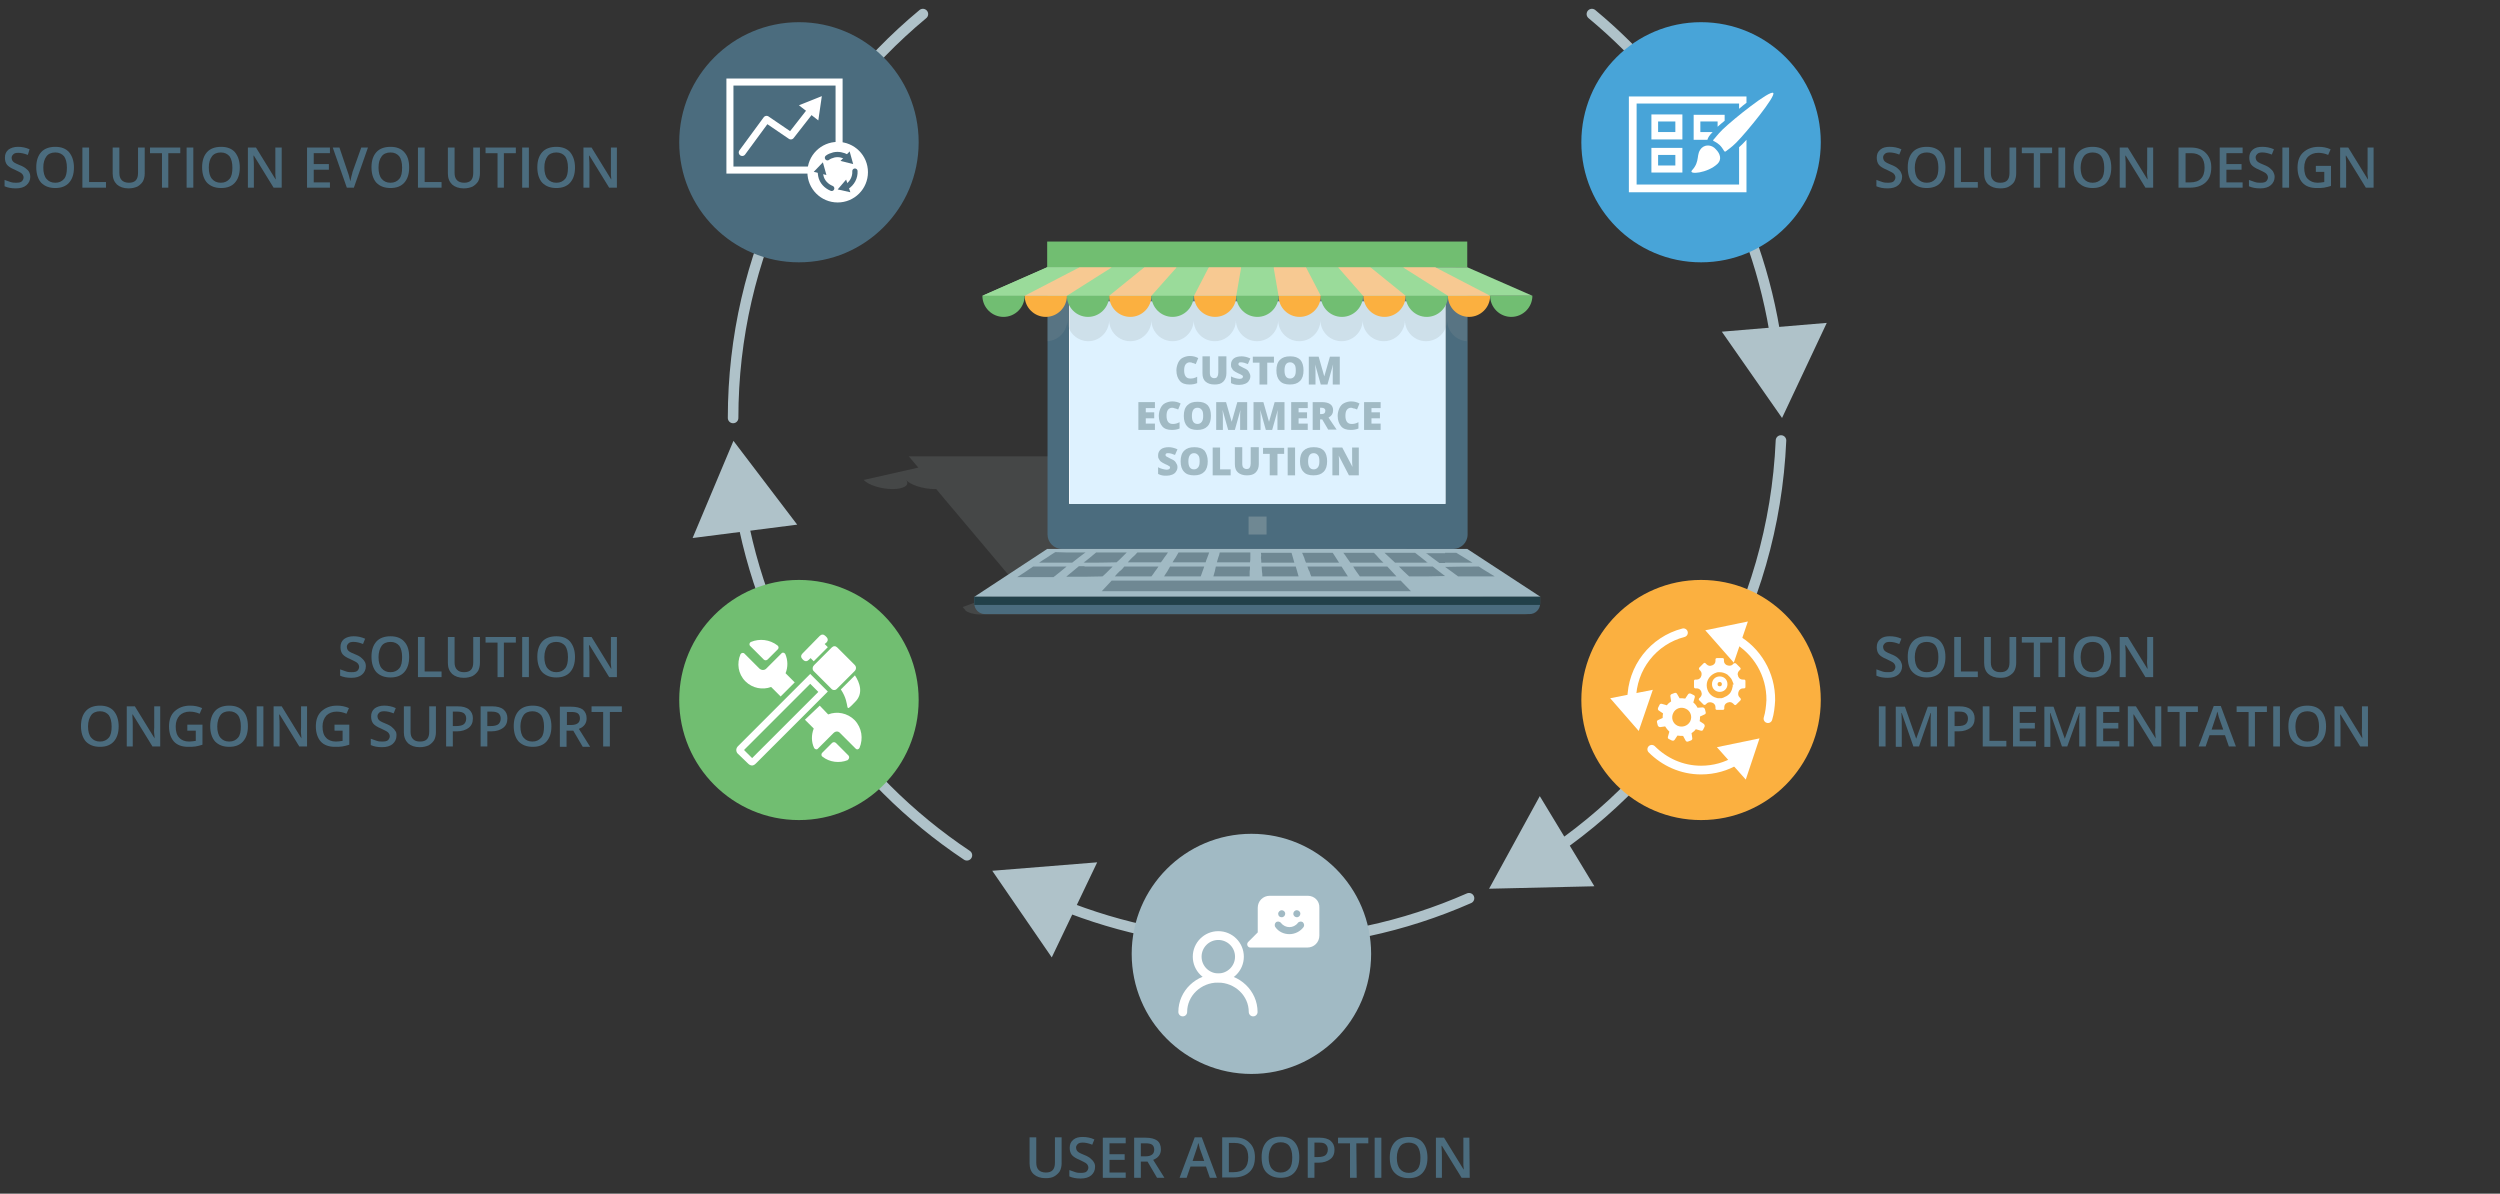 <?xml version="1.0" encoding="utf-8"?>
<!-- Generator: Adobe Illustrator 21.1.0, SVG Export Plug-In . SVG Version: 6.00 Build 0)  -->
<svg version="1.1" id="design" xmlns="http://www.w3.org/2000/svg" xmlns:xlink="http://www.w3.org/1999/xlink" x="0px" y="0px"
	 viewBox="0 0 710 339" style="enable-background:new 0 0 710 339;" xml:space="preserve">
<rect x="0" y="0" width="710" height="339" fill="#333333" stroke="none"/>
<style type="text/css">
	.st0{opacity:0.2;fill-rule:evenodd;clip-rule:evenodd;fill:#8F9899;}
	.st1{fill:#4B6C7E;}
	.st2{fill:none;stroke:#AFC2C9;stroke-width:3;stroke-linecap:round;stroke-linejoin:round;}
	.st3{fill:#AFC2C9;}
	.st4{fill:none;stroke:#AFC2C9;stroke-width:3;stroke-linecap:round;stroke-linejoin:round;stroke-miterlimit:10;}
	.st5{fill:#FBB040;}
	.st6{fill:#A1BAC4;}
	.st7{fill:#71BE71;}
	.st8{fill:none;stroke:#FFFFFF;stroke-width:2.474;stroke-linecap:round;stroke-linejoin:round;}
	.st9{fill:#FFFFFF;}
	.st10{fill:none;stroke:#FFFFFF;stroke-width:1.591;stroke-miterlimit:10;}
	.st11{fill:#48A4D8;}
	.st12{fill:none;stroke:#FFFFFF;stroke-width:2.5;stroke-linecap:round;stroke-linejoin:round;stroke-miterlimit:10;}
	.st13{fill:none;stroke:#FFFFFF;stroke-width:2;stroke-miterlimit:10;}
	.st14{fill:none;stroke:#FFFFFF;stroke-width:2;stroke-linecap:round;stroke-linejoin:round;}
	.st15{fill:none;stroke:#FFFFFF;stroke-width:2;stroke-linecap:round;stroke-linejoin:round;stroke-miterlimit:10;}
	.st16{fill:none;stroke:#4B6C7E;stroke-width:1.5;stroke-linecap:round;stroke-linejoin:round;}
	.st17{fill-rule:evenodd;clip-rule:evenodd;fill:#4B6C7E;}
	.st18{fill-rule:evenodd;clip-rule:evenodd;fill:#FFFFFF;}
	.st19{fill-rule:evenodd;clip-rule:evenodd;fill:#70BEF2;}
	.st20{fill-rule:evenodd;clip-rule:evenodd;fill:#6F8893;}
	.st21{fill-rule:evenodd;clip-rule:evenodd;fill:#A1BAC4;}
	.st22{fill-rule:evenodd;clip-rule:evenodd;fill:#224049;}
	.st23{fill-rule:evenodd;clip-rule:evenodd;fill:#DEF2FF;}
	.st24{fill-rule:evenodd;clip-rule:evenodd;fill:#71BE71;}
	.st25{fill-rule:evenodd;clip-rule:evenodd;fill:#9ADB9A;}
	.st26{fill-rule:evenodd;clip-rule:evenodd;fill:#FBB040;}
	.st27{fill-rule:evenodd;clip-rule:evenodd;fill:#71BE72;}
	.st28{fill-rule:evenodd;clip-rule:evenodd;fill:#F7C992;}
</style>
<g>
	<path class="st0" d="M385.1,138.9l2.5,3l19.3,22.9c0.8,1-0.4,1.8-2.6,1.8h4.1l25.6,5.8H273.4l15.8-5.8h4.1c-2.3,0-4.8-0.8-5.6-1.8
		l-19.3-22.9l-2.5-3c-0.1,0-0.3,0-0.4,0c-3.3,0-7-1.2-8.2-2.6c1.2,1.4-0.5,2.6-3.8,2.6c-3.3,0-7-1.2-8.2-2.6h0l15.5-3.5l-2.7-3.2
		h119.3l2.7,3.2l21.4,3.5h0c1.2,1.4-0.5,2.6-3.8,2.6c-3.3,0-7-1.2-8.2-2.6c1.2,1.4-0.5,2.6-3.8,2.6
		C385.4,138.9,385.3,138.9,385.1,138.9L385.1,138.9z M434.8,173.2l-0.7-0.8H273.4l0.7,0.8l0.1,0.2h0c0.7,0.6,2.4,1.1,3.9,1.1h154.8
		c1.5,0,2.4-0.5,2-1.1h0L434.8,173.2z"/>
</g>
<g>
	<path class="st1" d="M8.6,50.2c0,1-0.4,1.8-1.1,2.4s-1.7,0.9-3,0.9c-1.3,0-2.3-0.2-3.2-0.6v-1.8c0.5,0.2,1.1,0.4,1.7,0.6
		s1.1,0.2,1.6,0.2c0.7,0,1.3-0.1,1.6-0.4s0.5-0.7,0.5-1.1c0-0.4-0.2-0.8-0.5-1.1c-0.3-0.3-1-0.6-2-1.1c-1-0.4-1.8-0.9-2.2-1.4
		c-0.4-0.5-0.6-1.2-0.6-2c0-1,0.3-1.7,1-2.3c0.7-0.5,1.6-0.8,2.7-0.8c1.1,0,2.2,0.2,3.3,0.7L7.9,44c-1-0.4-1.9-0.6-2.7-0.6
		c-0.6,0-1.1,0.1-1.4,0.4c-0.3,0.3-0.5,0.6-0.5,1c0,0.3,0.1,0.6,0.2,0.8s0.3,0.4,0.6,0.6c0.3,0.2,0.8,0.4,1.5,0.7
		c0.8,0.3,1.5,0.7,1.8,1c0.4,0.3,0.7,0.6,0.9,1C8.5,49.3,8.6,49.7,8.6,50.2z"/>
	<path class="st1" d="M21,47.6c0,1.9-0.5,3.3-1.4,4.3s-2.2,1.5-3.9,1.5c-1.7,0-3-0.5-4-1.5c-0.9-1-1.4-2.5-1.4-4.4
		c0-1.9,0.5-3.3,1.4-4.3c0.9-1,2.3-1.5,4-1.5c1.7,0,3,0.5,3.9,1.5C20.5,44.3,21,45.7,21,47.6z M12.3,47.6c0,1.4,0.3,2.5,0.9,3.2
		c0.6,0.7,1.4,1.1,2.5,1.1c1.1,0,1.9-0.4,2.5-1.1c0.6-0.7,0.8-1.8,0.8-3.2c0-1.4-0.3-2.5-0.8-3.2c-0.6-0.7-1.4-1.1-2.5-1.1
		c-1.1,0-2,0.4-2.5,1.1C12.6,45.2,12.3,46.2,12.3,47.6z"/>
	<path class="st1" d="M23.4,53.3V41.9h1.9v9.8h4.8v1.6H23.4z"/>
	<path class="st1" d="M41.1,41.9v7.4c0,0.8-0.2,1.6-0.5,2.2c-0.4,0.6-0.9,1.1-1.6,1.5c-0.7,0.3-1.5,0.5-2.5,0.5
		c-1.4,0-2.5-0.4-3.3-1.1c-0.8-0.8-1.2-1.8-1.2-3.1v-7.4h1.9v7.2c0,0.9,0.2,1.6,0.7,2.1c0.4,0.4,1.1,0.7,2,0.7
		c1.8,0,2.6-0.9,2.6-2.8v-7.2H41.1z"/>
	<path class="st1" d="M47.9,53.3h-1.9v-9.8h-3.4v-1.6h8.6v1.6h-3.4V53.3z"/>
	<path class="st1" d="M53,53.3V41.9h1.9v11.4H53z"/>
	<path class="st1" d="M68.1,47.6c0,1.9-0.5,3.3-1.4,4.3s-2.2,1.5-3.9,1.5c-1.7,0-3-0.5-4-1.5c-0.9-1-1.4-2.5-1.4-4.4
		c0-1.9,0.5-3.3,1.4-4.3c0.9-1,2.3-1.5,4-1.5c1.7,0,3,0.5,3.9,1.5C67.6,44.3,68.1,45.7,68.1,47.6z M59.3,47.6c0,1.4,0.3,2.5,0.9,3.2
		c0.6,0.7,1.4,1.1,2.5,1.1c1.1,0,1.9-0.4,2.5-1.1c0.6-0.7,0.8-1.8,0.8-3.2c0-1.4-0.3-2.5-0.8-3.2c-0.6-0.7-1.4-1.1-2.5-1.1
		c-1.1,0-2,0.4-2.5,1.1C59.6,45.2,59.3,46.2,59.3,47.6z"/>
	<path class="st1" d="M80,53.3h-2.3l-5.6-9.1h-0.1l0,0.5c0.1,1,0.1,1.9,0.1,2.7v5.9h-1.7V41.9h2.3l5.6,9.1h0c0-0.1,0-0.6-0.1-1.3
		c0-0.8,0-1.3,0-1.8v-6H80V53.3z"/>
	<path class="st1" d="M93.7,53.3h-6.5V41.9h6.5v1.6h-4.6v3.1h4.3v1.6h-4.3v3.6h4.6V53.3z"/>
	<path class="st1" d="M102.6,41.9h1.9l-4,11.4h-2l-4-11.4h1.9l2.4,7.1c0.1,0.3,0.3,0.8,0.4,1.3c0.1,0.5,0.2,0.9,0.3,1.2
		c0.1-0.4,0.2-0.9,0.3-1.4c0.1-0.5,0.3-0.9,0.3-1.2L102.6,41.9z"/>
	<path class="st1" d="M116.2,47.6c0,1.9-0.5,3.3-1.4,4.3s-2.2,1.5-3.9,1.5c-1.7,0-3-0.5-4-1.5c-0.9-1-1.4-2.5-1.4-4.4
		c0-1.9,0.5-3.3,1.4-4.3c0.9-1,2.3-1.5,4-1.5c1.7,0,3,0.5,3.9,1.5C115.8,44.3,116.2,45.7,116.2,47.6z M107.5,47.6
		c0,1.4,0.3,2.5,0.9,3.2c0.6,0.7,1.4,1.1,2.5,1.1c1.1,0,1.9-0.4,2.5-1.1c0.6-0.7,0.8-1.8,0.8-3.2c0-1.4-0.3-2.5-0.8-3.2
		c-0.6-0.7-1.4-1.1-2.5-1.1c-1.1,0-2,0.4-2.5,1.1C107.8,45.2,107.5,46.2,107.5,47.6z"/>
	<path class="st1" d="M118.7,53.3V41.9h1.9v9.8h4.8v1.6H118.7z"/>
	<path class="st1" d="M136.3,41.9v7.4c0,0.8-0.2,1.6-0.5,2.2c-0.4,0.6-0.9,1.1-1.6,1.5c-0.7,0.3-1.5,0.5-2.5,0.5
		c-1.4,0-2.5-0.4-3.3-1.1c-0.8-0.8-1.2-1.8-1.2-3.1v-7.4h1.9v7.2c0,0.9,0.2,1.6,0.7,2.1c0.4,0.4,1.1,0.7,2,0.7
		c1.8,0,2.6-0.9,2.6-2.8v-7.2H136.3z"/>
	<path class="st1" d="M143.2,53.3h-1.9v-9.8h-3.4v-1.6h8.6v1.6h-3.4V53.3z"/>
	<path class="st1" d="M148.3,53.3V41.9h1.9v11.4H148.3z"/>
	<path class="st1" d="M163.3,47.6c0,1.9-0.5,3.3-1.4,4.3s-2.2,1.5-3.9,1.5c-1.7,0-3-0.5-4-1.5c-0.9-1-1.4-2.5-1.4-4.4
		c0-1.9,0.5-3.3,1.4-4.3c0.9-1,2.3-1.5,4-1.5c1.7,0,3,0.5,3.9,1.5C162.8,44.3,163.3,45.7,163.3,47.6z M154.6,47.6
		c0,1.4,0.3,2.5,0.9,3.2c0.6,0.7,1.4,1.1,2.5,1.1c1.1,0,1.9-0.4,2.5-1.1c0.6-0.7,0.8-1.8,0.8-3.2c0-1.4-0.3-2.5-0.8-3.2
		c-0.6-0.7-1.4-1.1-2.5-1.1c-1.1,0-2,0.4-2.5,1.1C154.9,45.2,154.6,46.2,154.6,47.6z"/>
	<path class="st1" d="M175.3,53.3H173l-5.6-9.1h-0.1l0,0.5c0.1,1,0.1,1.9,0.1,2.7v5.9h-1.7V41.9h2.3l5.6,9.1h0c0-0.1,0-0.6-0.1-1.3
		c0-0.8,0-1.3,0-1.8v-6h1.7V53.3z"/>
</g>
<g>
	<path class="st1" d="M103.9,189.2c0,1-0.4,1.8-1.1,2.4s-1.7,0.9-3,0.9c-1.3,0-2.3-0.2-3.2-0.6v-1.8c0.5,0.2,1.1,0.4,1.7,0.6
		s1.1,0.2,1.6,0.2c0.7,0,1.3-0.1,1.6-0.4s0.5-0.7,0.5-1.1c0-0.4-0.2-0.8-0.5-1.1c-0.3-0.3-1-0.6-2-1.1c-1-0.4-1.8-0.9-2.2-1.4
		c-0.4-0.5-0.6-1.2-0.6-2c0-1,0.3-1.7,1-2.3c0.7-0.5,1.6-0.8,2.7-0.8c1.1,0,2.2,0.2,3.3,0.7l-0.6,1.5c-1-0.4-1.9-0.6-2.7-0.6
		c-0.6,0-1.1,0.1-1.4,0.4s-0.5,0.6-0.5,1c0,0.3,0.1,0.6,0.2,0.8s0.3,0.4,0.6,0.6c0.3,0.2,0.8,0.4,1.5,0.7c0.8,0.3,1.5,0.7,1.8,1
		s0.7,0.6,0.9,1C103.8,188.2,103.9,188.7,103.9,189.2z"/>
	<path class="st1" d="M116.2,186.6c0,1.9-0.5,3.3-1.4,4.3s-2.2,1.5-3.9,1.5c-1.7,0-3-0.5-4-1.5c-0.9-1-1.4-2.5-1.4-4.4
		s0.5-3.3,1.4-4.3s2.3-1.5,4-1.5c1.7,0,3,0.5,3.9,1.5C115.8,183.3,116.2,184.7,116.2,186.6z M107.5,186.6c0,1.4,0.3,2.5,0.9,3.2
		c0.6,0.7,1.4,1.1,2.5,1.1c1.1,0,1.9-0.4,2.5-1.1c0.6-0.7,0.8-1.8,0.8-3.2c0-1.4-0.3-2.5-0.8-3.2c-0.6-0.7-1.4-1.1-2.5-1.1
		c-1.1,0-2,0.4-2.5,1.1S107.5,185.2,107.5,186.6z"/>
	<path class="st1" d="M118.7,192.3v-11.4h1.9v9.8h4.8v1.6H118.7z"/>
	<path class="st1" d="M136.3,180.9v7.4c0,0.8-0.2,1.6-0.5,2.2c-0.4,0.6-0.9,1.1-1.6,1.5c-0.7,0.3-1.5,0.5-2.5,0.5
		c-1.4,0-2.5-0.4-3.3-1.1c-0.8-0.8-1.2-1.8-1.2-3.1v-7.4h1.9v7.2c0,0.9,0.2,1.6,0.7,2.1s1.1,0.7,2,0.7c1.8,0,2.6-0.9,2.6-2.8v-7.2
		H136.3z"/>
	<path class="st1" d="M143.2,192.3h-1.9v-9.8h-3.4v-1.6h8.6v1.6h-3.4V192.3z"/>
	<path class="st1" d="M148.3,192.3v-11.4h1.9v11.4H148.3z"/>
	<path class="st1" d="M163.3,186.6c0,1.9-0.5,3.3-1.4,4.3s-2.2,1.5-3.9,1.5c-1.7,0-3-0.5-4-1.5c-0.9-1-1.4-2.5-1.4-4.4
		s0.5-3.3,1.4-4.3s2.3-1.5,4-1.5c1.7,0,3,0.5,3.9,1.5C162.8,183.3,163.3,184.7,163.3,186.6z M154.6,186.6c0,1.4,0.3,2.5,0.9,3.2
		c0.6,0.7,1.4,1.1,2.5,1.1c1.1,0,1.9-0.4,2.5-1.1c0.6-0.7,0.8-1.8,0.8-3.2c0-1.4-0.3-2.5-0.8-3.2c-0.6-0.7-1.4-1.1-2.5-1.1
		c-1.1,0-2,0.4-2.5,1.1S154.6,185.2,154.6,186.6z"/>
	<path class="st1" d="M175.3,192.3H173l-5.6-9.1h-0.1l0,0.5c0.1,1,0.1,1.9,0.1,2.7v5.9h-1.7v-11.4h2.3l5.6,9.1h0
		c0-0.1,0-0.6-0.1-1.3s0-1.3,0-1.8v-6h1.7V192.3z"/>
	<path class="st1" d="M33.7,206.3c0,1.9-0.5,3.3-1.4,4.3s-2.2,1.5-3.9,1.5c-1.7,0-3-0.5-4-1.5c-0.9-1-1.4-2.5-1.4-4.4
		s0.5-3.3,1.4-4.3s2.3-1.5,4-1.5c1.7,0,3,0.5,3.9,1.5C33.2,203,33.7,204.4,33.7,206.3z M25,206.3c0,1.4,0.3,2.5,0.9,3.2
		c0.6,0.7,1.4,1.1,2.5,1.1c1.1,0,1.9-0.4,2.5-1.1c0.6-0.7,0.8-1.8,0.8-3.2c0-1.4-0.3-2.5-0.8-3.2c-0.6-0.7-1.4-1.1-2.5-1.1
		c-1.1,0-2,0.4-2.5,1.1S25,204.9,25,206.3z"/>
	<path class="st1" d="M45.6,212h-2.3l-5.6-9.1h-0.1l0,0.5c0.1,1,0.1,1.9,0.1,2.7v5.9h-1.7v-11.4h2.3l5.6,9.1h0c0-0.1,0-0.6-0.1-1.3
		s0-1.3,0-1.8v-6h1.7V212z"/>
	<path class="st1" d="M53.3,205.8h4.2v5.7c-0.7,0.2-1.3,0.4-2,0.5s-1.3,0.1-2.1,0.1c-1.7,0-3.1-0.5-4-1.5s-1.4-2.5-1.4-4.3
		c0-1.8,0.5-3.3,1.6-4.3c1.1-1,2.5-1.6,4.4-1.6c1.2,0,2.3,0.2,3.4,0.7l-0.7,1.6c-0.9-0.4-1.9-0.6-2.8-0.6c-1.2,0-2.2,0.4-2.9,1.1
		c-0.7,0.8-1.1,1.8-1.1,3.1c0,1.4,0.3,2.5,1,3.2c0.6,0.7,1.6,1.1,2.8,1.1c0.6,0,1.3-0.1,1.9-0.2v-2.9h-2.4V205.8z"/>
	<path class="st1" d="M70.4,206.3c0,1.9-0.5,3.3-1.4,4.3s-2.2,1.5-3.9,1.5c-1.7,0-3-0.5-4-1.5c-0.9-1-1.4-2.5-1.4-4.4
		s0.5-3.3,1.4-4.3s2.3-1.5,4-1.5c1.7,0,3,0.5,3.9,1.5C70,203,70.4,204.4,70.4,206.3z M61.7,206.3c0,1.4,0.3,2.5,0.9,3.2
		c0.6,0.7,1.4,1.1,2.5,1.1c1.1,0,1.9-0.4,2.5-1.1c0.6-0.7,0.8-1.8,0.8-3.2c0-1.4-0.3-2.5-0.8-3.2c-0.6-0.7-1.4-1.1-2.5-1.1
		c-1.1,0-2,0.4-2.5,1.1S61.7,204.9,61.7,206.3z"/>
	<path class="st1" d="M72.9,212v-11.4h1.9V212H72.9z"/>
	<path class="st1" d="M87.3,212H85l-5.6-9.1h-0.1l0,0.5c0.1,1,0.1,1.9,0.1,2.7v5.9h-1.7v-11.4H80l5.6,9.1h0c0-0.1,0-0.6-0.1-1.3
		s0-1.3,0-1.8v-6h1.7V212z"/>
	<path class="st1" d="M95,205.8h4.2v5.7c-0.7,0.2-1.3,0.4-2,0.5s-1.3,0.1-2.1,0.1c-1.7,0-3.1-0.5-4-1.5s-1.4-2.5-1.4-4.3
		c0-1.8,0.5-3.3,1.6-4.3c1.1-1,2.5-1.6,4.4-1.6c1.2,0,2.3,0.2,3.4,0.7l-0.7,1.6c-0.9-0.4-1.9-0.6-2.8-0.6c-1.2,0-2.2,0.4-2.9,1.1
		c-0.7,0.8-1.1,1.8-1.1,3.1c0,1.4,0.3,2.5,1,3.2c0.6,0.7,1.6,1.1,2.8,1.1c0.6,0,1.3-0.1,1.9-0.2v-2.9H95V205.8z"/>
	<path class="st1" d="M112.6,208.9c0,1-0.4,1.8-1.1,2.4s-1.7,0.9-3,0.9c-1.3,0-2.3-0.2-3.2-0.6v-1.8c0.5,0.2,1.1,0.4,1.7,0.6
		s1.1,0.2,1.6,0.2c0.7,0,1.3-0.1,1.6-0.4s0.5-0.7,0.5-1.1c0-0.4-0.2-0.8-0.5-1.1c-0.3-0.3-1-0.6-2-1.1c-1-0.4-1.8-0.9-2.2-1.4
		c-0.4-0.5-0.6-1.2-0.6-2c0-1,0.3-1.7,1-2.3c0.7-0.5,1.6-0.8,2.7-0.8c1.1,0,2.2,0.2,3.3,0.7l-0.6,1.5c-1-0.4-1.9-0.6-2.7-0.6
		c-0.6,0-1.1,0.1-1.4,0.4s-0.5,0.6-0.5,1c0,0.3,0.1,0.6,0.2,0.8s0.3,0.4,0.6,0.6c0.3,0.2,0.8,0.4,1.5,0.7c0.8,0.3,1.5,0.7,1.8,1
		s0.7,0.6,0.9,1C112.6,207.9,112.6,208.4,112.6,208.9z"/>
	<path class="st1" d="M123.8,200.6v7.4c0,0.8-0.2,1.6-0.5,2.2c-0.4,0.6-0.9,1.1-1.6,1.5c-0.7,0.3-1.5,0.5-2.5,0.5
		c-1.4,0-2.5-0.4-3.3-1.1c-0.8-0.8-1.2-1.8-1.2-3.1v-7.4h1.9v7.2c0,0.9,0.2,1.6,0.7,2.1s1.1,0.7,2,0.7c1.8,0,2.6-0.9,2.6-2.8v-7.2
		H123.8z"/>
	<path class="st1" d="M134.3,204c0,1.2-0.4,2.1-1.2,2.7s-1.9,1-3.3,1h-1.2v4.3h-1.9v-11.4h3.3c1.4,0,2.5,0.3,3.2,0.9
		S134.3,202.9,134.3,204z M128.6,206.2h1c1,0,1.7-0.2,2.1-0.5c0.4-0.3,0.7-0.9,0.7-1.6c0-0.7-0.2-1.1-0.6-1.5
		c-0.4-0.3-1-0.5-1.9-0.5h-1.3V206.2z"/>
	<path class="st1" d="M144.1,204c0,1.2-0.4,2.1-1.2,2.7s-1.9,1-3.3,1h-1.2v4.3h-1.9v-11.4h3.3c1.4,0,2.5,0.3,3.2,0.9
		S144.1,202.9,144.1,204z M138.4,206.2h1c1,0,1.7-0.2,2.1-0.5c0.4-0.3,0.7-0.9,0.7-1.6c0-0.7-0.2-1.1-0.6-1.5
		c-0.4-0.3-1-0.5-1.9-0.5h-1.3V206.2z"/>
	<path class="st1" d="M156.6,206.3c0,1.9-0.5,3.3-1.4,4.3s-2.2,1.5-3.9,1.5c-1.7,0-3-0.5-4-1.5c-0.9-1-1.4-2.5-1.4-4.4
		s0.5-3.3,1.4-4.3s2.3-1.5,4-1.5c1.7,0,3,0.5,3.9,1.5C156.1,203,156.6,204.4,156.6,206.3z M147.8,206.3c0,1.4,0.3,2.5,0.9,3.2
		c0.6,0.7,1.4,1.1,2.5,1.1c1.1,0,1.9-0.4,2.5-1.1c0.6-0.7,0.8-1.8,0.8-3.2c0-1.4-0.3-2.5-0.8-3.2c-0.6-0.7-1.4-1.1-2.5-1.1
		c-1.1,0-2,0.4-2.5,1.1S147.8,204.9,147.8,206.3z"/>
	<path class="st1" d="M160.9,207.5v4.6H159v-11.4h3.2c1.5,0,2.6,0.3,3.3,0.8c0.7,0.6,1.1,1.4,1.1,2.5c0,1.4-0.7,2.4-2.2,3l3.2,5.1
		h-2.1l-2.7-4.6H160.9z M160.9,205.9h1.3c0.9,0,1.5-0.2,1.9-0.5s0.6-0.8,0.6-1.4c0-0.6-0.2-1.1-0.6-1.4s-1.1-0.4-1.9-0.4h-1.2V205.9
		z"/>
	<path class="st1" d="M173.2,212h-1.9v-9.8H168v-1.6h8.6v1.6h-3.4V212z"/>
</g>
<g>
	<path class="st1" d="M540.2,50.2c0,1-0.4,1.8-1.1,2.4s-1.7,0.9-3,0.9s-2.3-0.2-3.2-0.6v-1.8c0.5,0.2,1.1,0.4,1.7,0.6
		s1.1,0.2,1.6,0.2c0.7,0,1.3-0.1,1.6-0.4s0.5-0.7,0.5-1.1c0-0.4-0.2-0.8-0.5-1.1s-1-0.6-2-1.1c-1-0.4-1.8-0.9-2.2-1.4
		s-0.6-1.2-0.6-2c0-1,0.3-1.7,1-2.3s1.6-0.8,2.7-0.8c1.1,0,2.2,0.2,3.3,0.7l-0.6,1.5c-1-0.4-1.9-0.6-2.7-0.6c-0.6,0-1.1,0.1-1.4,0.4
		s-0.5,0.6-0.5,1c0,0.3,0.1,0.6,0.2,0.8s0.3,0.4,0.6,0.6s0.8,0.4,1.5,0.7c0.8,0.3,1.5,0.7,1.8,1s0.7,0.6,0.9,1
		S540.2,49.7,540.2,50.2z"/>
	<path class="st1" d="M552.5,47.6c0,1.9-0.5,3.3-1.4,4.3s-2.2,1.5-3.9,1.5c-1.7,0-3-0.5-4-1.5s-1.4-2.5-1.4-4.4s0.5-3.3,1.4-4.3
		s2.3-1.5,4-1.5c1.7,0,3,0.5,3.9,1.5S552.5,45.7,552.5,47.6z M543.8,47.6c0,1.4,0.3,2.5,0.9,3.2s1.4,1.1,2.5,1.1
		c1.1,0,1.9-0.4,2.5-1.1s0.8-1.8,0.8-3.2c0-1.4-0.3-2.5-0.8-3.2s-1.4-1.1-2.5-1.1c-1.1,0-2,0.4-2.5,1.1S543.8,46.2,543.8,47.6z"/>
	<path class="st1" d="M555,53.3V41.9h1.9v9.8h4.8v1.6H555z"/>
	<path class="st1" d="M572.6,41.9v7.4c0,0.8-0.2,1.6-0.5,2.2s-0.9,1.1-1.6,1.5s-1.5,0.5-2.5,0.5c-1.4,0-2.5-0.4-3.3-1.1
		s-1.2-1.8-1.2-3.1v-7.4h1.9v7.2c0,0.9,0.2,1.6,0.7,2.1s1.1,0.7,2,0.7c1.8,0,2.6-0.9,2.6-2.8v-7.2H572.6z"/>
	<path class="st1" d="M579.5,53.3h-1.9v-9.8h-3.4v-1.6h8.6v1.6h-3.4V53.3z"/>
	<path class="st1" d="M584.6,53.3V41.9h1.9v11.4H584.6z"/>
	<path class="st1" d="M599.6,47.6c0,1.9-0.5,3.3-1.4,4.3s-2.2,1.5-3.9,1.5c-1.7,0-3-0.5-4-1.5s-1.4-2.5-1.4-4.4s0.5-3.3,1.4-4.3
		s2.3-1.5,4-1.5c1.7,0,3,0.5,3.9,1.5S599.6,45.7,599.6,47.6z M590.9,47.6c0,1.4,0.3,2.5,0.9,3.2s1.4,1.1,2.5,1.1
		c1.1,0,1.9-0.4,2.5-1.1s0.8-1.8,0.8-3.2c0-1.4-0.3-2.5-0.8-3.2s-1.4-1.1-2.5-1.1c-1.1,0-2,0.4-2.5,1.1S590.9,46.2,590.9,47.6z"/>
	<path class="st1" d="M611.6,53.3h-2.3l-5.6-9.1h-0.1l0,0.5c0.1,1,0.1,1.9,0.1,2.7v5.9H602V41.9h2.3l5.6,9.1h0c0-0.1,0-0.6-0.1-1.3
		s0-1.3,0-1.8v-6h1.7V53.3z"/>
	<path class="st1" d="M628,47.5c0,1.9-0.5,3.3-1.6,4.3s-2.6,1.5-4.5,1.5h-3.2V41.9h3.5c1.8,0,3.2,0.5,4.2,1.5S628,45.7,628,47.5z
		 M626.1,47.6c0-2.7-1.3-4.1-3.8-4.1h-1.6v8.3h1.3C624.7,51.8,626.1,50.4,626.1,47.6z"/>
	<path class="st1" d="M636.9,53.3h-6.5V41.9h6.5v1.6h-4.6v3.1h4.3v1.6h-4.3v3.6h4.6V53.3z"/>
	<path class="st1" d="M646,50.2c0,1-0.4,1.8-1.1,2.4s-1.7,0.9-3,0.9s-2.3-0.2-3.2-0.6v-1.8c0.5,0.2,1.1,0.4,1.7,0.6s1.1,0.2,1.6,0.2
		c0.7,0,1.3-0.1,1.6-0.4s0.5-0.7,0.5-1.1c0-0.4-0.2-0.8-0.5-1.1s-1-0.6-2-1.1c-1-0.4-1.8-0.9-2.2-1.4s-0.6-1.2-0.6-2
		c0-1,0.3-1.7,1-2.3s1.6-0.8,2.7-0.8c1.1,0,2.2,0.2,3.3,0.7l-0.6,1.5c-1-0.4-1.9-0.6-2.7-0.6c-0.6,0-1.1,0.1-1.4,0.4s-0.5,0.6-0.5,1
		c0,0.3,0.1,0.6,0.2,0.8s0.3,0.4,0.6,0.6s0.8,0.4,1.5,0.7c0.8,0.3,1.5,0.7,1.8,1s0.7,0.6,0.9,1S646,49.7,646,50.2z"/>
	<path class="st1" d="M648.2,53.3V41.9h1.9v11.4H648.2z"/>
	<path class="st1" d="M657.8,47.1h4.2v5.7c-0.7,0.2-1.3,0.4-2,0.5s-1.3,0.1-2.1,0.1c-1.7,0-3.1-0.5-4-1.5s-1.4-2.5-1.4-4.3
		c0-1.8,0.5-3.3,1.6-4.3s2.5-1.6,4.4-1.6c1.2,0,2.3,0.2,3.4,0.7l-0.7,1.6c-0.9-0.4-1.9-0.6-2.8-0.6c-1.2,0-2.2,0.4-2.9,1.1
		s-1.1,1.8-1.1,3.1c0,1.4,0.3,2.5,1,3.2s1.6,1.1,2.8,1.1c0.6,0,1.3-0.1,1.9-0.2v-2.9h-2.4V47.1z"/>
	<path class="st1" d="M674.2,53.3h-2.3l-5.6-9.1h-0.1l0,0.5c0.1,1,0.1,1.9,0.1,2.7v5.9h-1.7V41.9h2.3l5.6,9.1h0c0-0.1,0-0.6-0.1-1.3
		s0-1.3,0-1.8v-6h1.7V53.3z"/>
</g>
<g>
	<path class="st1" d="M540.2,189.2c0,1-0.4,1.8-1.1,2.4s-1.7,0.9-3,0.9s-2.3-0.2-3.2-0.6v-1.8c0.5,0.2,1.1,0.4,1.7,0.6
		s1.1,0.2,1.6,0.2c0.7,0,1.3-0.1,1.6-0.4s0.5-0.7,0.5-1.1c0-0.4-0.2-0.8-0.5-1.1s-1-0.6-2-1.1c-1-0.4-1.8-0.9-2.2-1.4
		s-0.6-1.2-0.6-2c0-1,0.3-1.7,1-2.3s1.6-0.8,2.7-0.8c1.1,0,2.2,0.2,3.3,0.7l-0.6,1.5c-1-0.4-1.9-0.6-2.7-0.6c-0.6,0-1.1,0.1-1.4,0.4
		s-0.5,0.6-0.5,1c0,0.3,0.1,0.6,0.2,0.8s0.3,0.4,0.6,0.6s0.8,0.4,1.5,0.7c0.8,0.3,1.5,0.7,1.8,1s0.7,0.6,0.9,1
		S540.2,188.7,540.2,189.2z"/>
	<path class="st1" d="M552.5,186.6c0,1.9-0.5,3.3-1.4,4.3s-2.2,1.5-3.9,1.5c-1.7,0-3-0.5-4-1.5s-1.4-2.5-1.4-4.4s0.5-3.3,1.4-4.3
		s2.3-1.5,4-1.5c1.7,0,3,0.5,3.9,1.5S552.5,184.7,552.5,186.6z M543.8,186.6c0,1.4,0.3,2.5,0.9,3.2s1.4,1.1,2.5,1.1
		c1.1,0,1.9-0.4,2.5-1.1s0.8-1.8,0.8-3.2c0-1.4-0.3-2.5-0.8-3.2s-1.4-1.1-2.5-1.1c-1.1,0-2,0.4-2.5,1.1S543.8,185.2,543.8,186.6z"/>
	<path class="st1" d="M555,192.3v-11.4h1.9v9.8h4.8v1.6H555z"/>
	<path class="st1" d="M572.6,180.9v7.4c0,0.8-0.2,1.6-0.5,2.2s-0.9,1.1-1.6,1.5s-1.5,0.5-2.5,0.5c-1.4,0-2.5-0.4-3.3-1.1
		s-1.2-1.8-1.2-3.1v-7.4h1.9v7.2c0,0.9,0.2,1.6,0.7,2.1s1.1,0.7,2,0.7c1.8,0,2.6-0.9,2.6-2.8v-7.2H572.6z"/>
	<path class="st1" d="M579.5,192.3h-1.9v-9.8h-3.4v-1.6h8.6v1.6h-3.4V192.3z"/>
	<path class="st1" d="M584.6,192.3v-11.4h1.9v11.4H584.6z"/>
	<path class="st1" d="M599.6,186.6c0,1.9-0.5,3.3-1.4,4.3s-2.2,1.5-3.9,1.5c-1.7,0-3-0.5-4-1.5s-1.4-2.5-1.4-4.4s0.5-3.3,1.4-4.3
		s2.3-1.5,4-1.5c1.7,0,3,0.5,3.9,1.5S599.6,184.7,599.6,186.6z M590.9,186.6c0,1.4,0.3,2.5,0.9,3.2s1.4,1.1,2.5,1.1
		c1.1,0,1.9-0.4,2.5-1.1s0.8-1.8,0.8-3.2c0-1.4-0.3-2.5-0.8-3.2s-1.4-1.1-2.5-1.1c-1.1,0-2,0.4-2.5,1.1S590.9,185.2,590.9,186.6z"/>
	<path class="st1" d="M611.6,192.3h-2.3l-5.6-9.1h-0.1l0,0.5c0.1,1,0.1,1.9,0.1,2.7v5.9H602v-11.4h2.3l5.6,9.1h0
		c0-0.1,0-0.6-0.1-1.3s0-1.3,0-1.8v-6h1.7V192.3z"/>
	<path class="st1" d="M533.6,212v-11.4h1.9V212H533.6z"/>
	<path class="st1" d="M543.4,212l-3.3-9.5H540c0.1,1.4,0.1,2.7,0.1,4v5.6h-1.7v-11.4h2.6l3.2,9.1h0l3.3-9.1h2.6V212h-1.8v-5.6
		c0-0.6,0-1.3,0-2.2s0.1-1.5,0.1-1.7h-0.1L545,212H543.4z"/>
	<path class="st1" d="M560.8,204c0,1.2-0.4,2.1-1.2,2.7s-1.9,1-3.3,1h-1.2v4.3h-1.9v-11.4h3.3c1.4,0,2.5,0.3,3.2,0.9
		S560.8,202.9,560.8,204z M555.1,206.2h1c1,0,1.7-0.2,2.1-0.5s0.7-0.9,0.7-1.6c0-0.7-0.2-1.1-0.6-1.5s-1-0.5-1.9-0.5h-1.3V206.2z"/>
	<path class="st1" d="M563.1,212v-11.4h1.9v9.8h4.8v1.6H563.1z"/>
	<path class="st1" d="M578.2,212h-6.5v-11.4h6.5v1.6h-4.6v3.1h4.3v1.6h-4.3v3.6h4.6V212z"/>
	<path class="st1" d="M585.6,212l-3.3-9.5h-0.1c0.1,1.4,0.1,2.7,0.1,4v5.6h-1.7v-11.4h2.6l3.2,9.1h0l3.3-9.1h2.6V212h-1.8v-5.6
		c0-0.6,0-1.3,0-2.2s0.1-1.5,0.1-1.7h-0.1l-3.4,9.5H585.6z"/>
	<path class="st1" d="M601.9,212h-6.5v-11.4h6.5v1.6h-4.6v3.1h4.3v1.6h-4.3v3.6h4.6V212z"/>
	<path class="st1" d="M613.9,212h-2.3l-5.6-9.1h-0.1l0,0.5c0.1,1,0.1,1.9,0.1,2.7v5.9h-1.7v-11.4h2.3l5.6,9.1h0c0-0.1,0-0.6-0.1-1.3
		s0-1.3,0-1.8v-6h1.7V212z"/>
	<path class="st1" d="M620.8,212H619v-9.8h-3.4v-1.6h8.6v1.6h-3.4V212z"/>
	<path class="st1" d="M633,212l-1.1-3.2h-4.4l-1.1,3.2h-2l4.3-11.5h2L635,212H633z M631.4,207.2l-1.1-3.1c-0.1-0.2-0.2-0.5-0.3-1
		s-0.2-0.8-0.3-1c-0.1,0.6-0.3,1.3-0.6,2.1l-1,3H631.4z"/>
	<path class="st1" d="M640.5,212h-1.9v-9.8h-3.4v-1.6h8.6v1.6h-3.4V212z"/>
	<path class="st1" d="M645.6,212v-11.4h1.9V212H645.6z"/>
	<path class="st1" d="M660.6,206.3c0,1.9-0.5,3.3-1.4,4.3s-2.2,1.5-3.9,1.5c-1.7,0-3-0.5-4-1.5s-1.4-2.5-1.4-4.4s0.5-3.3,1.4-4.3
		s2.3-1.5,4-1.5c1.7,0,3,0.5,3.9,1.5S660.6,204.4,660.6,206.3z M651.9,206.3c0,1.4,0.3,2.5,0.9,3.2s1.4,1.1,2.5,1.1
		c1.1,0,1.9-0.4,2.5-1.1s0.8-1.8,0.8-3.2c0-1.4-0.3-2.5-0.8-3.2s-1.4-1.1-2.5-1.1c-1.1,0-2,0.4-2.5,1.1S651.9,204.9,651.9,206.3z"/>
	<path class="st1" d="M672.6,212h-2.3l-5.6-9.1h-0.1l0,0.5c0.1,1,0.1,1.9,0.1,2.7v5.9h-1.7v-11.4h2.3l5.6,9.1h0c0-0.1,0-0.6-0.1-1.3
		s0-1.3,0-1.8v-6h1.7V212z"/>
</g>
<g>
	<path class="st1" d="M301.5,323l0,7.4c0,0.8-0.2,1.6-0.5,2.2c-0.4,0.6-0.9,1.1-1.6,1.5s-1.5,0.5-2.5,0.5c-1.4,0-2.5-0.4-3.3-1.1
		s-1.2-1.8-1.2-3.1l0-7.4h1.9l0,7.2c0,0.9,0.2,1.6,0.7,2.1c0.4,0.4,1.1,0.7,2,0.7c1.8,0,2.6-0.9,2.6-2.8l0-7.2L301.5,323z"/>
	<path class="st1" d="M311,331.4c0,1-0.4,1.8-1.1,2.4s-1.7,0.9-3,0.9c-1.3,0-2.3-0.2-3.2-0.6v-1.8c0.5,0.2,1.1,0.4,1.7,0.6
		s1.1,0.2,1.6,0.2c0.7,0,1.3-0.1,1.6-0.4s0.5-0.7,0.5-1.1c0-0.4-0.2-0.8-0.5-1.1c-0.3-0.3-1-0.6-2-1.1c-1-0.4-1.8-0.9-2.2-1.4
		s-0.6-1.2-0.6-2c0-1,0.3-1.7,1-2.3s1.6-0.8,2.7-0.8c1.1,0,2.2,0.2,3.3,0.7l-0.6,1.5c-1-0.4-1.9-0.6-2.7-0.6c-0.6,0-1.1,0.1-1.4,0.4
		s-0.5,0.6-0.5,1c0,0.3,0.1,0.6,0.2,0.8s0.3,0.4,0.6,0.6c0.3,0.2,0.8,0.4,1.5,0.7c0.8,0.3,1.5,0.7,1.8,1s0.7,0.6,0.9,1
		C310.9,330.4,311,330.8,311,331.4z"/>
	<path class="st1" d="M319.7,334.5l-6.5,0l0-11.4l6.5,0l0,1.6l-4.6,0v3.1l4.3,0v1.6l-4.3,0l0,3.6l4.6,0V334.5z"/>
	<path class="st1" d="M324,329.9l0,4.6l-1.9,0l0-11.4l3.2,0c1.5,0,2.6,0.3,3.3,0.8s1.1,1.4,1.1,2.5c0,1.4-0.7,2.4-2.2,3l3.2,5.1
		l-2.1,0l-2.7-4.6H324z M324,328.4h1.3c0.9,0,1.5-0.2,1.9-0.5s0.6-0.8,0.6-1.4c0-0.6-0.2-1.1-0.6-1.4s-1.1-0.4-1.9-0.4H324V328.4z"
		/>
	<path class="st1" d="M343.6,334.5l-1.1-3.2l-4.4,0l-1.1,3.2l-2,0l4.3-11.5l2,0l4.3,11.5H343.6z M342,329.7l-1.1-3.1
		c-0.1-0.2-0.2-0.5-0.3-1s-0.2-0.8-0.3-1c-0.1,0.6-0.3,1.3-0.6,2.1l-1,3L342,329.7z"/>
	<path class="st1" d="M356.4,328.6c0,1.9-0.5,3.3-1.6,4.3s-2.6,1.5-4.5,1.5h-3.2l0-11.4h3.5c1.8,0,3.2,0.5,4.2,1.5
		C355.9,325.5,356.4,326.9,356.4,328.6z M354.5,328.7c0-2.7-1.3-4.1-3.8-4.1H349l0,8.3h1.3C353.1,332.9,354.5,331.5,354.5,328.7z"/>
	<path class="st1" d="M369,328.7c0,1.9-0.5,3.3-1.4,4.3s-2.2,1.5-3.9,1.5c-1.7,0-3-0.5-4-1.5s-1.4-2.5-1.4-4.4
		c0-1.9,0.5-3.3,1.4-4.3c0.9-1,2.3-1.5,4-1.5c1.7,0,3,0.5,3.9,1.5C368.6,325.4,369,326.9,369,328.7z M360.3,328.7
		c0,1.4,0.3,2.5,0.9,3.2s1.4,1.1,2.5,1.1c1.1,0,1.9-0.4,2.5-1.1s0.8-1.8,0.8-3.2c0-1.4-0.3-2.5-0.8-3.2s-1.4-1.1-2.5-1.1
		c-1.1,0-2,0.4-2.5,1.1S360.3,327.3,360.3,328.7z"/>
	<path class="st1" d="M379,326.5c0,1.2-0.4,2.1-1.2,2.7s-1.9,1-3.3,1h-1.2l0,4.3h-1.9l0-11.4h3.3c1.4,0,2.5,0.3,3.2,0.9
		S379,325.4,379,326.5z M373.3,328.6h1c1,0,1.7-0.2,2.1-0.5s0.7-0.9,0.7-1.6c0-0.7-0.2-1.1-0.6-1.5s-1-0.5-1.9-0.5h-1.3V328.6z"/>
	<path class="st1" d="M385.3,334.5h-1.9l0-9.8l-3.4,0l0-1.6l8.6,0l0,1.6l-3.4,0L385.3,334.5z"/>
	<path class="st1" d="M390.4,334.5l0-11.4h1.9l0,11.4H390.4z"/>
	<path class="st1" d="M405.4,328.8c0,1.9-0.5,3.3-1.4,4.3c-0.9,1-2.2,1.5-3.9,1.5c-1.7,0-3-0.5-4-1.5s-1.4-2.5-1.4-4.4
		c0-1.9,0.5-3.3,1.4-4.3c0.9-1,2.3-1.5,4-1.5c1.7,0,3,0.5,3.9,1.5C404.9,325.4,405.4,326.9,405.4,328.8z M396.7,328.8
		c0,1.4,0.3,2.5,0.9,3.2s1.4,1.1,2.5,1.1c1.1,0,1.9-0.4,2.5-1.1s0.8-1.8,0.8-3.2c0-1.4-0.3-2.5-0.8-3.2s-1.4-1.1-2.5-1.1
		c-1.1,0-2,0.4-2.5,1.1S396.7,327.3,396.7,328.8z"/>
	<path class="st1" d="M417.4,334.5l-2.3,0l-5.6-9.1h-0.1l0,0.5c0.1,1,0.1,1.9,0.1,2.7l0,5.9h-1.7l0-11.4l2.3,0l5.6,9.1l0,0
		c0-0.1,0-0.6-0.1-1.3c0-0.8,0-1.3,0-1.8l0-6l1.7,0L417.4,334.5z"/>
</g>
<g>
	<g>
		<g>
			<path class="st2" d="M441.5,241.4c37.3-25.7,62.2-68,64.3-116.3"/>
			<g>
				<polygon class="st3" points="452.8,251.7 422.9,252.4 437.3,226.1 				"/>
			</g>
		</g>
	</g>
	<g>
		<g>
			<path class="st2" d="M301.1,256.8c17.3,7,36.2,10.9,56,10.9c21.4,0,41.7-4.5,60.1-12.6"/>
			<g>
				<polygon class="st3" points="298.7,271.9 281.8,247.3 311.6,244.9 				"/>
			</g>
		</g>
	</g>
	<g>
		<g>
			<path class="st2" d="M210.7,146.6c7.6,40.1,31.2,74.5,63.9,96.3"/>
			<g>
				<polygon class="st3" points="196.7,152.8 208.3,125.2 226.4,149 				"/>
			</g>
		</g>
	</g>
	<path class="st4" d="M262.1,4c-32.9,27.3-53.9,68.6-53.9,114.7"/>
	<g>
		<g>
			<path class="st2" d="M452.1,4c27.7,23,47,55.9,52.4,93.3"/>
			<g>
				<polygon class="st3" points="489,94.2 506.1,118.7 518.8,91.7 				"/>
			</g>
		</g>
	</g>
</g>
<ellipse class="st5" cx="483.1" cy="198.8" rx="34" ry="34.1"/>
<ellipse class="st6" cx="355.4" cy="270.9" rx="34" ry="34.1"/>
<ellipse class="st1" cx="226.9" cy="40.4" rx="34" ry="34.1"/>
<ellipse class="st7" cx="226.9" cy="198.8" rx="34" ry="34.1"/>
<g>
	<g>
		<g>
			<g>
				<path class="st8" d="M478.1,179.7c-8.5,2.2-14.7,9.9-14.7,19.1c0,0,0,0.1,0,0.1"/>
				<g>
					<polygon class="st9" points="457.3,198.3 465.4,207.6 469.4,195.9 					"/>
				</g>
			</g>
		</g>
		<g>
			<g>
				<path class="st8" d="M502.1,204.1c0.5-1.6,0.7-3.4,0.8-5.2c0.1-7.5-4-14.1-10-17.5"/>
				<g>
					<polygon class="st9" points="496.4,176.5 484.3,179 492.4,188.2 					"/>
				</g>
			</g>
		</g>
		<g>
			<g>
				<path class="st8" d="M469.1,212.8c3.6,3.6,8.5,5.9,14,5.9c3.7,0,7.2-1,10.1-2.8"/>
				<g>
					<polygon class="st9" points="495.8,221.4 499.7,209.7 487.6,212.2 					"/>
				</g>
			</g>
		</g>
	</g>
	<g>
		<g>
			<path class="st9" d="M483.9,205.6l-1.2-0.8c0.1-0.4,0.1-0.8,0.1-1.3l1.3-0.6c0.3-0.1,0.4-0.4,0.3-0.7l-0.2-0.8
				c-0.1-0.3-0.4-0.5-0.7-0.5l-1.4,0.1c-0.3-0.6-0.7-1.1-1.2-1.5l0.4-1.4c0.1-0.3,0-0.6-0.3-0.7l-0.8-0.4c-0.3-0.1-0.6-0.1-0.8,0.2
				l-0.8,1.2c-0.5-0.1-1.1-0.1-1.6-0.1l-0.7-1.2c-0.1-0.3-0.5-0.4-0.7-0.3l-0.8,0.3c-0.3,0.1-0.5,0.4-0.4,0.7l0.2,1.4
				c-0.4,0.3-0.9,0.6-1.2,1.1l-1.4-0.4c-0.3-0.1-0.6,0-0.7,0.3l-0.4,0.8c-0.1,0.3-0.1,0.6,0.2,0.8l1.2,0.8c-0.1,0.4-0.1,0.9-0.1,1.3
				l-1.3,0.6c-0.3,0.1-0.4,0.4-0.3,0.7l0.2,0.8c0.1,0.3,0.4,0.5,0.7,0.5l1.4-0.2c0.3,0.5,0.7,1,1.2,1.5l-0.4,1.4
				c-0.1,0.3,0,0.6,0.3,0.7l0.8,0.4c0.3,0.1,0.6,0.1,0.8-0.2l0.8-1.2c0.5,0.1,1.1,0.1,1.6,0.1l0.7,1.3c0.1,0.3,0.5,0.4,0.7,0.3
				l0.8-0.3c0.3-0.1,0.5-0.4,0.4-0.7l-0.2-1.4c0.4-0.3,0.9-0.6,1.2-1.1l1.4,0.4c0.3,0.1,0.6,0,0.7-0.3l0.4-0.8
				C484.2,206.1,484.1,205.8,483.9,205.6L483.9,205.6z M476.4,206.1c-1.3-0.6-1.9-2.2-1.2-3.6c0.6-1.3,2.2-1.9,3.6-1.2
				c1.3,0.6,1.9,2.2,1.2,3.6C479.3,206.2,477.7,206.7,476.4,206.1L476.4,206.1z"/>
		</g>
		<path class="st9" d="M495.3,195.5c0.3,0,0.4-0.2,0.4-0.4v-1.7c0-0.3-0.2-0.4-0.4-0.4h-0.4c-0.5,0-1-0.3-1.2-0.8
			c-0.1-0.1-0.1-0.3-0.1-0.3c-0.2-0.4-0.1-1,0.3-1.4l0.3-0.3c0.2-0.2,0.2-0.4,0-0.6l-1.2-1.2c-0.2-0.1-0.4-0.1-0.6,0l-0.3,0.3
			c-0.4,0.4-0.9,0.4-1.4,0.3c-0.1-0.1-0.3-0.1-0.3-0.1c-0.4-0.2-0.8-0.6-0.8-1.2v-0.4c0-0.3-0.2-0.4-0.4-0.4h-1.6
			c-0.3,0-0.4,0.2-0.4,0.4v0.4c0,0.5-0.3,1-0.8,1.2c-0.1,0.1-0.3,0.1-0.3,0.1c-0.4,0.2-1,0.1-1.4-0.3l-0.3-0.3
			c-0.2-0.2-0.4-0.2-0.6,0l-1.2,1.2c-0.1,0.1-0.1,0.2-0.1,0.3c0,0.1,0.1,0.2,0.1,0.3l0.3,0.3c0.4,0.4,0.4,0.9,0.3,1.4
			c-0.1,0.1-0.1,0.3-0.1,0.3c-0.2,0.4-0.6,0.8-1.2,0.8h-0.4c-0.3,0-0.4,0.2-0.4,0.4v1.7c0,0.3,0.2,0.4,0.4,0.4h0.4
			c0.5,0,1,0.3,1.2,0.8c0.1,0.1,0.1,0.3,0.1,0.3c0.2,0.4,0.1,1-0.3,1.4l-0.3,0.3c-0.2,0.2-0.2,0.4,0,0.6l1.2,1.2
			c0.1,0.1,0.2,0.1,0.3,0.1s0.2-0.1,0.3-0.1l0.3-0.3c0.4-0.4,0.9-0.4,1.4-0.3c0.1,0.1,0.3,0.1,0.3,0.1c0.4,0.2,0.8,0.6,0.8,1.2v0.4
			c0,0.3,0.2,0.4,0.4,0.4h1.7c0.3,0,0.4-0.2,0.4-0.4v-0.4c0-0.5,0.3-1,0.8-1.2c0.1-0.1,0.3-0.1,0.3-0.1c0.4-0.2,1-0.1,1.4,0.3
			l0.3,0.3c0.2,0.2,0.4,0.2,0.6,0l1.2-1.2c0.1-0.1,0.1-0.2,0.1-0.3c0-0.1-0.1-0.2-0.1-0.3L494,198c-0.4-0.4-0.4-0.9-0.3-1.4
			c0.1-0.1,0.1-0.3,0.1-0.3c0.2-0.4,0.6-0.8,1.2-0.8C494.9,195.5,495.3,195.5,495.3,195.5z M492.1,194.4c0,0.1,0,0.1,0,0.2
			s0,0.2,0,0.3c-0.1,0.6-0.3,1.2-0.6,1.7c-0.1,0.1-0.1,0.2-0.2,0.3c-0.3,0.3-0.6,0.6-1,0.8l0,0c-0.1,0.1-0.1,0.1-0.2,0.1
			c-0.1,0-0.1,0.1-0.2,0.1c-0.1,0-0.1,0.1-0.2,0.1c-0.1,0-0.1,0.1-0.2,0.1c-0.1,0-0.1,0.1-0.2,0.1c-0.1,0-0.1,0-0.1,0
			c-0.1,0-0.2,0.1-0.3,0.1c0,0,0,0-0.1,0c-0.1,0-0.3,0-0.4,0c-0.1,0-0.1,0-0.2,0c-0.1,0-0.2,0-0.3,0c-0.1,0-0.3-0.1-0.4-0.1l0,0
			c-1.7-0.4-2.8-1.9-2.8-3.6s1.2-3.1,2.8-3.6c0.1,0,0.3-0.1,0.4-0.1c0.1,0,0.1,0,0.1,0c0.1,0,0.2,0,0.3,0c0.1,0,0.1,0,0.1,0
			c0.8,0,1.6,0.3,2.2,0.7l0.1,0.1c0.1,0.1,0.1,0.1,0.1,0.1c0.1,0.1,0.1,0.1,0.1,0.1c0.1,0.1,0.1,0.1,0.1,0.1s0.1,0.1,0.2,0.2
			c0,0,0,0,0.1,0.1c0.1,0.2,0.3,0.3,0.4,0.5l0,0c0.1,0.1,0.1,0.3,0.2,0.4c0,0.1,0.1,0.1,0.1,0.2s0.1,0.2,0.1,0.3s0.1,0.1,0.1,0.2
			c0,0.1,0.1,0.2,0.1,0.3c0,0.1,0,0.2,0,0.3C492.1,194.3,492.1,194.4,492.1,194.4C492.1,194.3,492.1,194.3,492.1,194.4z"/>
		<circle class="st10" cx="488.4" cy="194.3" r="1.4"/>
	</g>
</g>
<ellipse class="st11" cx="483.1" cy="40.4" rx="34" ry="34.1"/>
<g>
	<g>
		<g>
			<path class="st9" d="M483.3,42c-1.8,1.8-0.3,3.7-2.8,6.4c-1.1,1.3,4.5,0.8,7.3-1.9c1.2-1.2,0.8-2.8-0.5-4.1
				C486.3,41.2,484.5,40.9,483.3,42L483.3,42z M503.6,26.4c-0.9-0.9-11.3,7.4-14.4,10.4c-1.6,1.6-2,2.3-2.6,2.9
				c-0.2,0.3,0.1,0.4,0.2,0.4c0.6,0.3,1,0.6,1.6,1.1c0.6,0.6,0.8,1,1.2,1.6c0.1,0.1,0.2,0.4,0.5,0.2c0.6-0.5,1.5-1,3-2.5
				C496,37.6,504.4,27.3,503.6,26.4L503.6,26.4z"/>
		</g>
	</g>
	<path class="st9" d="M475.8,34.5v3h-4.9v-3H475.8 M477.8,32.5H469v7.1h8.8V32.5L477.8,32.5z"/>
	<path class="st9" d="M475.8,44v3h-4.9v-3H475.8 M477.8,42H469V49h8.8V42L477.8,42z"/>
	<path class="st9" d="M486.4,37.5h-3.5v-3h4.9V36c0.6-0.6,1.3-1.1,2-1.7v-1.7h-8.8v7.1h3.9C485.1,39,485.5,38.4,486.4,37.5z"/>
	<path class="st9" d="M493.9,41.8v10.6h-29.1v-23h29.1v1.5c0.7-0.6,1.4-1.2,2.1-1.7v-1.8h-33.4v27.2H496V39.7
		C495.3,40.5,494.5,41.3,493.9,41.8z"/>
</g>
<g>
	<g>
		<path class="st9" d="M228.6,204.4l2.5,2.5c-0.7,1.8-0.7,3.8,0.1,5.5c0.2,0.4,0.8,0.6,1.1,0.2l4.4-4.4c0.6-0.6,1.4-0.6,1.9,0
			l4.4,4.4c0.4,0.4,0.9,0.2,1.1-0.2c1.1-2.6,0.7-5.7-1.4-7.9c-2-2-5-2.6-7.5-1.6l-2.4-2.5L228.6,204.4z"/>
	</g>
	<g>
		<path class="st9" d="M214.6,216.9l20.5-20.5l-5-5l-20.5,20.5c-0.3,0.3-0.5,0.7-0.5,1.1c0,0.4,0.2,0.9,0.5,1.1l2.9,2.8
			c0.3,0.3,0.7,0.5,1.1,0.5C213.9,217.4,214.3,217.2,214.6,216.9z M211.3,213l18.8-18.8l2.3,2.3l-18.8,18.8L211.3,213z"/>
	</g>
	<g>
		<path class="st9" d="M241,214.6l-3.6-3.6c-0.3-0.3-0.8-0.3-1.1,0l-2.8,2.8c-0.3,0.3-0.3,0.9,0.1,1.1c2,1.6,4.8,1.9,7.1,1
			C241.2,215.5,241.3,215,241,214.6L241,214.6z"/>
	</g>
	<g>
		<path class="st9" d="M221.9,185.6l-4.3,4.3c-0.5,0.5-1.3,0.5-1.9,0l-4.3-4.3c-0.3-0.3-0.9-0.2-1.1,0.2c-1.1,2.6-0.7,5.6,1.4,7.7
			c2,2,4.9,2.5,7.3,1.6l2.7,2.7l4-4l-2.6-2.6c0.7-1.7,0.7-3.7-0.1-5.5C222.7,185.3,222.2,185.2,221.9,185.6L221.9,185.6z"/>
	</g>
	<g>
		<path class="st9" d="M220.8,183.3c-2.2-1.7-5.1-2-7.5-1c-0.5,0.2-0.6,0.9-0.2,1.2l3.8,3.8c0.3,0.3,0.8,0.3,1.1,0l2.9-2.9
			C221.2,184.1,221.2,183.6,220.8,183.3L220.8,183.3z"/>
	</g>
	<g>
		<path class="st9" d="M227.9,185.6c-0.5,0.5-0.5,1.1,0,1.6l0.2,0.2c0.5,0.5,1.1,0.5,1.6,0l0.5-0.5l0.9,0.9l4-4l-0.9-0.9l0.5-0.4
			c0.5-0.5,0.5-1.1,0-1.6l-0.3-0.3c-0.5-0.5-1.1-0.5-1.6,0L227.9,185.6z"/>
	</g>
	<g>
		<path class="st9" d="M242.8,191.8l-4,4c3.1,4.6,0.5,7.2,4,3.6C245.3,197,244.2,193.9,242.8,191.8L242.8,191.8z"/>
	</g>
	<g>
		<path class="st9" d="M242.7,190.6c0.2-0.2,0.4-0.5,0.4-0.9c0-0.3-0.1-0.6-0.4-0.9l-4.9-4.9c-0.5-0.5-1.1-0.5-1.6,0l-0.5,0.5l-4,4
			l-0.5,0.5c-0.2,0.2-0.4,0.5-0.4,0.9c0,0.1,0,0.2,0,0.2c0,0.2,0.1,0.3,0.2,0.5l0.1,0.1l4.8,4.8l0.2,0.2c0.1,0.1,0.1,0.1,0.2,0.2
			c0.5,0.3,1.1,0.2,1.4-0.2l0.5-0.5l4-4L242.7,190.6z"/>
	</g>
</g>
<g>
	<g>
		<path class="st9" d="M371.4,254.4h-10.8c-1.9,0-3.4,1.5-3.4,3.4v7l-2.7,2.7c-0.6,0.6-0.2,1.6,0.6,1.6h16.2c1.9,0,3.4-1.5,3.4-3.4
			v-7.9C374.8,255.9,373.3,254.4,371.4,254.4z M368.3,258.5c0.5,0,1,0.4,1,1c0,0.5-0.4,1-1,1c-0.5,0-1-0.4-1-1
			C367.3,259,367.7,258.5,368.3,258.5z M364,258.5c0.5,0,1,0.4,1,1c0,0.5-0.4,1-1,1s-1-0.4-1-1C363,259,363.5,258.5,364,258.5z
			 M370.2,263.3c-0.9,1.2-2.4,2-4,2c-1.6,0-3.1-0.7-4-2c-0.3-0.4-0.2-1.1,0.2-1.4c0.4-0.3,1.1-0.2,1.4,0.2c0.6,0.8,1.5,1.2,2.4,1.2
			c0.9,0,1.8-0.4,2.4-1.2c0.3-0.4,1-0.5,1.4-0.2C370.4,262.3,370.5,262.9,370.2,263.3z"/>
	</g>
	<g>
		<circle class="st12" cx="346" cy="271.7" r="6"/>
		<path class="st12" d="M335.9,287.4c0-5.3,4.5-9.6,10-9.6s10,4.3,10,9.6"/>
	</g>
</g>
<g>
	<polyline class="st13" points="237.9,48.3 207.3,48.3 207.3,23.3 238.3,23.3 238.3,48.4 	"/>
	<g>
		<g>
			<polyline class="st14" points="210.8,43.3 217.7,33.9 224.6,38.6 230.3,31.3 			"/>
			<g>
				<polygon class="st9" points="232.4,34.2 233.4,27.3 226.9,29.9 				"/>
			</g>
		</g>
	</g>
	<g>
		<circle class="st9" cx="237.9" cy="48.9" r="8.6"/>
		<g>
			<g>
				<g>
					<path class="st16" d="M242.8,48.6c0.1,1.8-0.8,3.5-2.4,4.5"/>
					<g>
						<polygon class="st1" points="240.3,51 237.9,53.8 241.5,54.6 						"/>
					</g>
				</g>
			</g>
			<g>
				<g>
					<path class="st16" d="M235,44.8c0.5-0.4,1.1-0.6,1.8-0.8c1.3-0.3,2.6,0,3.7,0.6"/>
					<g>
						<polygon class="st1" points="238.7,45.7 242.3,46.6 241.3,43 						"/>
					</g>
				</g>
			</g>
			<g>
				<g>
					<path class="st16" d="M236.2,53.5c-1.5-0.6-2.8-1.9-3.1-3.6c-0.1-0.4-0.1-0.8-0.1-1.2"/>
					<g>
						<polygon class="st1" points="234.7,49.7 233.7,46.1 231.1,48.8 						"/>
					</g>
				</g>
			</g>
		</g>
	</g>
</g>
<g>
	<g>
		<path class="st17" d="M301.6,77.5h111.1c2.3,0,4.1,1.9,4.1,4.1v70.2c0,2.3-1.9,4.1-4.1,4.1H301.6c-2.3,0-4.1-1.9-4.1-4.1V81.6
			C297.4,79.4,299.3,77.5,301.6,77.5z"/>
		<rect x="303.6" y="85.7" class="st18" width="106.9" height="57.4"/>
		<circle class="st19" cx="357.1" cy="81.8" r="1.5"/>
		<rect x="354.6" y="146.7" class="st20" width="5.1" height="5.1"/>
		<polygon class="st21" points="297.4,155.9 416.7,155.9 437.5,169.5 276.7,169.5 		"/>
		<path class="st17" d="M276.7,169.5h160.7v1.9c0,1.6-1.3,3-3,3H279.7c-1.6,0-3-1.3-3-3V169.5z"/>
		<rect x="276.7" y="169.5" class="st22" width="160.7" height="2.3"/>
	</g>
	<path class="st20" d="M410.4,163.7L410.4,163.7l0.1,0L410.4,163.7L410.4,163.7z M410.4,161c0.6,0.4,1.2,0.9,1.8,1.3
		c0.6,0.5,1.3,0.9,1.9,1.4c3.4,0,6.9,0,10.4,0c-0.8-0.5-1.5-0.9-2.3-1.4c-0.8-0.5-1.5-0.9-2.2-1.4
		C416.8,160.9,413.6,160.9,410.4,161L410.4,161L410.4,161z M410.4,159.8v-2.8l3.2,0c0.8,0.5,1.5,0.9,2.3,1.4
		c0.8,0.5,1.5,0.9,2.3,1.4C415.6,159.8,413,159.8,410.4,159.8z M410.4,157.1v2.8l-1.6,0c-0.6-0.5-1.3-0.9-1.9-1.4
		c-0.5-0.4-1.1-0.8-1.6-1.2v-0.2L410.4,157.1L410.4,157.1z M410.4,160.9L410.4,160.9h-0.1H410.4L410.4,160.9z M410.4,163.6
		c-0.6-0.4-1.1-0.9-1.7-1.3c-0.6-0.5-1.2-0.9-1.8-1.4l-1.7,0v2.8L410.4,163.6L410.4,163.6L410.4,163.6z M405.2,159.8l0.3,0l-0.3-0.2
		V159.8z M315.7,164.9h82.1l2.9,3h-87.8L315.7,164.9L315.7,164.9z M405.2,157.1v0.2c-0.1-0.1-0.2-0.1-0.3-0.2L405.2,157.1
		L405.2,157.1z M405.2,159.6c-0.5-0.4-1-0.8-1.5-1.2c-0.6-0.5-1.2-0.9-1.8-1.4c-2.9,0-5.8,0-8.7,0c0.5,0.5,1,0.9,1.5,1.4
		c0.5,0.5,1,0.9,1.5,1.4l9.1,0V159.6L405.2,159.6z M405.2,160.9v2.8l-5,0c-0.5-0.5-1-0.9-1.5-1.4c-0.5-0.5-0.9-0.9-1.4-1.4
		C399.9,160.9,402.6,160.9,405.2,160.9L405.2,160.9z M308,163.8v-2.9c2.7,0,5.3,0,8,0c-0.5,0.5-1,1-1.4,1.4c-0.5,0.5-1,1-1.5,1.4
		L308,163.8L308,163.8z M308,159.8v-0.2c0.5-0.4,1-0.8,1.5-1.2c0.6-0.5,1.2-1,1.8-1.5c2.9,0,5.8,0,8.7,0c-0.5,0.5-1,1-1.4,1.4
		c-0.5,0.5-1,1-1.5,1.4C314.1,159.8,311.1,159.8,308,159.8L308,159.8z M308,157.1l0.3-0.2l-0.3,0V157.1L308,157.1z M319.3,160.9
		c3.2,0,6.4,0,9.7,0c-0.3,0.5-0.7,1-1,1.4c-0.3,0.5-0.7,1-1,1.4c-3.5,0-6.9,0-10.4,0c0.4-0.5,0.9-1,1.3-1.4
		C318.5,161.9,318.9,161.4,319.3,160.9L319.3,160.9z M332.3,160.9c3.2,0,6.5,0,9.7,0c-0.2,0.5-0.3,1-0.5,1.4c-0.2,0.5-0.3,1-0.5,1.4
		c-3.5,0-6.9,0-10.4,0c0.3-0.5,0.6-1,0.9-1.4C331.7,161.9,332,161.4,332.3,160.9L332.3,160.9z M345.3,160.9c3.2,0,6.4,0,9.7,0
		c0,0.5,0,1-0.1,1.4c0,0.5,0,0.9,0,1.4c-3.5,0-6.9,0-10.3,0c0.1-0.5,0.3-1,0.4-1.4C345.1,161.9,345.2,161.4,345.3,160.9L345.3,160.9
		z M358.3,160.9c3.2,0,6.4,0,9.7,0c0.1,0.5,0.3,0.9,0.4,1.4c0.1,0.5,0.3,0.9,0.4,1.4c-3.5,0-6.9,0-10.3,0c0-0.5,0-0.9-0.1-1.4
		C358.4,161.9,358.3,161.4,358.3,160.9L358.3,160.9z M371.3,160.9c3.2,0,6.4,0,9.7,0c0.3,0.5,0.6,0.9,0.9,1.4
		c0.3,0.5,0.6,0.9,0.9,1.4c-3.5,0-6.9,0-10.4,0c-0.2-0.5-0.4-0.9-0.5-1.4C371.6,161.9,371.5,161.4,371.3,160.9L371.3,160.9z
		 M384.3,160.9c3.2,0,6.5,0,9.7,0c0.4,0.5,0.9,0.9,1.3,1.4c0.4,0.5,0.9,0.9,1.3,1.4c-3.5,0-6.9,0-10.4,0c-0.3-0.5-0.7-0.9-1-1.4
		C384.9,161.9,384.6,161.4,384.3,160.9L384.3,160.9z M323,156.9c2.9,0,5.8,0,8.7,0c-0.3,0.5-0.7,1-1,1.4c-0.3,0.5-0.7,1-1,1.4
		c-3.1,0-6.3,0-9.4,0c0.4-0.5,0.9-1,1.3-1.4C322.1,157.9,322.6,157.4,323,156.9L323,156.9z M334.7,156.9c2.9,0,5.8,0,8.7,0
		c-0.2,0.5-0.3,1-0.5,1.4c-0.2,0.5-0.4,1-0.5,1.4c-3.1,0-6.3,0-9.4,0c0.3-0.5,0.6-1,0.9-1.4C334.1,157.9,334.4,157.4,334.7,156.9
		L334.7,156.9z M346.4,156.9c2.9,0,5.8,0,8.7,0c0,0.5,0,1,0,1.4c0,0.5,0,0.9-0.1,1.4c-3.1,0-6.3,0-9.4,0c0.1-0.5,0.3-1,0.4-1.4
		C346.2,157.9,346.3,157.4,346.4,156.9L346.4,156.9z M358.1,157c2.9,0,5.8,0,8.7,0c0.1,0.5,0.3,0.9,0.4,1.4c0.1,0.5,0.3,0.9,0.4,1.4
		c-3.1,0-6.3,0-9.4,0c0-0.5,0-0.9-0.1-1.4C358.2,157.9,358.2,157.4,358.1,157L358.1,157z M369.8,157c2.9,0,5.8,0,8.7,0
		c0.3,0.5,0.6,0.9,0.9,1.4c0.3,0.5,0.6,0.9,0.9,1.4c-3.1,0-6.3,0-9.4,0c-0.2-0.5-0.4-0.9-0.5-1.4C370.2,157.9,370,157.5,369.8,157
		L369.8,157z M381.5,157c2.9,0,5.8,0,8.7,0c0.5,0.5,0.9,0.9,1.3,1.4c0.4,0.5,0.9,0.9,1.4,1.4c-3.1,0-6.3,0-9.4,0
		c-0.3-0.5-0.7-0.9-1-1.4C382.2,157.9,381.9,157.5,381.5,157z M308,156.9v0.2c-0.5,0.4-1.1,0.8-1.6,1.2c-0.6,0.5-1.3,1-1.9,1.5
		l-1.6,0v-2.9L308,156.9L308,156.9z M308,159.5c-0.1,0.1-0.2,0.2-0.3,0.2h0.3V159.5L308,159.5z M308,160.9v2.9l-5.1,0v-0.1
		c0.6-0.5,1.1-0.9,1.7-1.4c0.6-0.5,1.2-1,1.8-1.5H308L308,160.9z M302.9,161l0.1-0.1L302.9,161L302.9,161z M302.9,156.9v2.9
		c-2.6,0-5.2,0-7.8,0c0.7-0.5,1.5-1,2.3-1.5c0.7-0.5,1.5-1,2.3-1.5L302.9,156.9L302.9,156.9z M302.9,160.9L302.9,160.9
		c-0.6,0.5-1.2,1-1.8,1.5c-0.6,0.5-1.3,1-1.9,1.5c-3.5,0-6.9,0-10.3,0c0.8-0.5,1.5-1,2.3-1.5c0.7-0.5,1.5-1,2.2-1.5
		C296.5,160.9,299.7,160.9,302.9,160.9L302.9,160.9z M302.9,163.7l-0.1,0.1L302.9,163.7L302.9,163.7z"/>
	<rect x="303.8" y="85.6" class="st23" width="106.7" height="57.5"/>
	<path class="st0" d="M315,90.9c0,3.3,2.7,6,6,6c3.3,0,6-2.7,6-6c0,3.3,2.7,6,6,6c3.3,0,6-2.7,6-6c0,3.3,2.7,6,6,6c3.3,0,6-2.7,6-6
		c0,3.3,2.7,6,6,6c3.3,0,6-2.7,6-6c0,3.3,2.7,6,6,6c3.3,0,6-2.7,6-6c0,3.3,2.7,6,6,6c3.3,0,6-2.7,6-6c0,3.3,2.7,6,6,6
		c3.3,0,6-2.7,6-6c0,3.3,2.7,6,6,6c3.3,0,6-2.7,6-6c0,3.2,2.5,5.8,5.6,6V80c0-2.3-1.9-4.1-4.1-4.1H301.6c-2.3,0-4.1,1.9-4.1,4.1
		v16.9c3.1-0.2,5.6-2.8,5.6-6c0,3.3,2.7,6,6,6C312.3,96.9,315,94.2,315,90.9z"/>
	<g>
		<rect x="297.4" y="68.6" class="st24" width="119.3" height="7.3"/>
		<polygon class="st25" points="279,84 435.2,84 416.7,75.9 297.4,75.9 		"/>
		<polygon class="st25" points="399.2,84 411.2,84 398.4,75.9 389.2,75.9 		"/>
		<polygon class="st25" points="375.1,84 387.1,84 380,75.9 370.9,75.9 		"/>
		<polygon class="st25" points="351.1,84 363.1,84 361.7,75.9 352.5,75.9 		"/>
		<polygon class="st25" points="327,84 339.1,84 343.3,75.9 334.2,75.9 		"/>
		<polygon class="st25" points="303,84 315,84 325,75.9 315.8,75.9 		"/>
		<polygon class="st25" points="279,84 291,84 306.6,75.9 297.4,75.9 		"/>
		<path class="st26" d="M303,84c0,3.3-2.7,6-6,6c-3.3,0-6-2.7-6-6H303z"/>
		<path class="st27" d="M279,84c0,3.3,2.7,6,6,6c3.3,0,6-2.7,6-6H279z"/>
		<path class="st26" d="M327,84c0,3.3-2.7,6-6,6c-3.3,0-6-2.7-6-6H327z"/>
		<path class="st27" d="M303,84c0,3.3,2.7,6,6,6c3.3,0,6-2.7,6-6H303z"/>
		<path class="st26" d="M351.1,84c0,3.3-2.7,6-6,6c-3.3,0-6-2.7-6-6H351.1z"/>
		<path class="st27" d="M327,84c0,3.3,2.7,6,6,6c3.3,0,6-2.7,6-6H327z"/>
		<path class="st26" d="M375.1,84c0,3.3-2.7,6-6,6c-3.3,0-6-2.7-6-6H375.1z"/>
		<path class="st27" d="M351.1,84c0,3.3,2.7,6,6,6c3.3,0,6-2.7,6-6H351.1z"/>
		<path class="st26" d="M399.2,84c0,3.3-2.7,6-6,6c-3.3,0-6-2.7-6-6H399.2z"/>
		<path class="st27" d="M375.1,84c0,3.3,2.7,6,6,6c3.3,0,6-2.7,6-6H375.1z"/>
		<path class="st26" d="M423.2,84c0,3.3-2.7,6-6,6c-3.3,0-6-2.7-6-6H423.2z"/>
		<path class="st27" d="M399.2,84c0,3.3,2.7,6,6,6c3.3,0,6-2.7,6-6H399.2z"/>
		<path class="st27" d="M423.2,84c0,3.3,2.7,6,6,6c3.3,0,6-2.7,6-6H423.2z"/>
		<polygon class="st28" points="423.2,84 411.2,84 398.4,75.9 407.6,75.9 		"/>
		<polygon class="st28" points="399.2,84 387.1,84 380,75.9 389.2,75.9 		"/>
		<polygon class="st28" points="375.1,84 363.1,84 361.7,75.9 370.9,75.9 		"/>
		<polygon class="st28" points="351.1,84 339.1,84 343.3,75.9 352.5,75.9 		"/>
		<polygon class="st28" points="327,84 315,84 325,75.9 334.2,75.9 		"/>
		<polygon class="st28" points="303,84 291,84 306.6,75.9 315.8,75.9 		"/>
	</g>
	<g>
		<path class="st6" d="M337.9,102.9c-0.5,0-0.9,0.2-1.2,0.6c-0.3,0.4-0.4,1-0.4,1.7c0,1.5,0.6,2.3,1.7,2.3c0.3,0,0.7,0,1-0.1
			c0.3-0.1,0.7-0.2,1-0.4v1.8c-0.7,0.3-1.4,0.4-2.2,0.4c-1.2,0-2.1-0.3-2.7-1c-0.6-0.7-1-1.7-1-3c0-0.8,0.2-1.5,0.5-2.2
			c0.3-0.6,0.7-1.1,1.3-1.4c0.6-0.3,1.3-0.5,2-0.5c0.9,0,1.7,0.2,2.4,0.6l-0.7,1.7c-0.3-0.1-0.6-0.3-0.9-0.3
			C338.6,103,338.3,102.9,337.9,102.9z"/>
		<path class="st6" d="M348.3,101.3v4.7c0,1-0.3,1.8-0.9,2.4c-0.6,0.6-1.4,0.8-2.5,0.8c-1.1,0-1.9-0.3-2.5-0.8
			c-0.6-0.5-0.9-1.3-0.9-2.4v-4.8h2.1v4.6c0,0.6,0.1,1,0.3,1.2s0.5,0.4,0.9,0.4c0.4,0,0.8-0.1,0.9-0.4c0.2-0.3,0.3-0.7,0.3-1.2v-4.6
			H348.3z"/>
		<path class="st6" d="M355.1,106.8c0,0.5-0.1,0.9-0.4,1.3c-0.2,0.4-0.6,0.7-1.1,0.9c-0.5,0.2-1,0.3-1.6,0.3c-0.5,0-1,0-1.3-0.1
			c-0.4-0.1-0.7-0.2-1.1-0.4v-1.9c0.4,0.2,0.8,0.4,1.3,0.5c0.4,0.1,0.8,0.2,1.2,0.2c0.3,0,0.5-0.1,0.7-0.2c0.1-0.1,0.2-0.3,0.2-0.4
			c0-0.1,0-0.2-0.1-0.3c-0.1-0.1-0.2-0.2-0.3-0.2c-0.1-0.1-0.5-0.3-1-0.5c-0.5-0.2-0.9-0.5-1.2-0.7c-0.3-0.2-0.4-0.5-0.6-0.8
			s-0.2-0.6-0.2-1c0-0.7,0.3-1.3,0.8-1.7c0.5-0.4,1.3-0.6,2.2-0.6c0.8,0,1.6,0.2,2.5,0.6l-0.7,1.6c-0.7-0.3-1.4-0.5-1.9-0.5
			c-0.3,0-0.5,0-0.6,0.1c-0.1,0.1-0.2,0.2-0.2,0.4c0,0.2,0.1,0.3,0.2,0.4c0.2,0.1,0.6,0.3,1.3,0.7c0.7,0.3,1.2,0.6,1.4,1
			S355.1,106.3,355.1,106.8z"/>
		<path class="st6" d="M359.8,109.2h-2.1V103h-1.9v-1.7h6v1.7h-1.9V109.2z"/>
		<path class="st6" d="M370.2,105.2c0,1.3-0.3,2.3-1,3s-1.6,1-2.9,1c-1.2,0-2.2-0.3-2.8-1c-0.7-0.7-1-1.7-1-3c0-1.3,0.3-2.3,1-3
			c0.7-0.7,1.6-1,2.9-1c1.3,0,2.2,0.3,2.9,1C369.9,102.9,370.2,103.9,370.2,105.2z M364.8,105.2c0,1.5,0.5,2.3,1.6,2.3
			c0.5,0,0.9-0.2,1.2-0.6c0.3-0.4,0.4-0.9,0.4-1.7c0-0.8-0.1-1.4-0.4-1.7c-0.3-0.4-0.7-0.6-1.2-0.6
			C365.3,102.9,364.8,103.7,364.8,105.2z"/>
		<path class="st6" d="M375.1,109.2l-1.6-5.7h0c0.1,1,0.1,1.7,0.1,2.3v3.4h-1.9v-7.9h2.8l1.6,5.6h0l1.6-5.6h2.8v7.9h-2v-3.5
			c0-0.2,0-0.4,0-0.6c0-0.2,0-0.8,0.1-1.6h0l-1.6,5.7H375.1z"/>
		<path class="st6" d="M328,122.1h-4.7v-7.9h4.7v1.7h-2.6v1.2h2.4v1.7h-2.4v1.5h2.6V122.1z"/>
		<path class="st6" d="M332.9,115.8c-0.5,0-0.9,0.2-1.2,0.6c-0.3,0.4-0.4,1-0.4,1.7c0,1.5,0.6,2.3,1.7,2.3c0.3,0,0.7,0,1-0.1
			c0.3-0.1,0.7-0.2,1-0.4v1.8c-0.7,0.3-1.4,0.4-2.2,0.4c-1.2,0-2.1-0.3-2.7-1c-0.6-0.7-1-1.7-1-3c0-0.8,0.2-1.5,0.5-2.2
			c0.3-0.6,0.7-1.1,1.3-1.4c0.6-0.3,1.3-0.5,2-0.5c0.9,0,1.7,0.2,2.4,0.6l-0.7,1.7c-0.3-0.1-0.6-0.3-0.9-0.3
			C333.5,115.9,333.2,115.8,332.9,115.8z"/>
		<path class="st6" d="M343.9,118.1c0,1.3-0.3,2.3-1,3s-1.6,1-2.9,1c-1.2,0-2.2-0.3-2.8-1c-0.7-0.7-1-1.7-1-3c0-1.3,0.3-2.3,1-3
			c0.7-0.7,1.6-1,2.9-1c1.3,0,2.2,0.3,2.9,1C343.6,115.8,343.9,116.8,343.9,118.1z M338.5,118.1c0,1.5,0.5,2.3,1.6,2.3
			c0.5,0,0.9-0.2,1.2-0.6c0.3-0.4,0.4-0.9,0.4-1.7c0-0.8-0.1-1.4-0.4-1.7c-0.3-0.4-0.7-0.6-1.2-0.6
			C339,115.8,338.5,116.6,338.5,118.1z"/>
		<path class="st6" d="M348.8,122.1l-1.6-5.7h0c0.1,1,0.1,1.7,0.1,2.3v3.4h-1.9v-7.9h2.8l1.6,5.6h0l1.6-5.6h2.8v7.9h-2v-3.5
			c0-0.2,0-0.4,0-0.6s0-0.8,0.1-1.6h0l-1.6,5.7H348.8z"/>
		<path class="st6" d="M359.5,122.1l-1.6-5.7h0c0.1,1,0.1,1.7,0.1,2.3v3.4H356v-7.9h2.8l1.6,5.6h0l1.6-5.6h2.8v7.9h-2v-3.5
			c0-0.2,0-0.4,0-0.6s0-0.8,0.1-1.6h0l-1.6,5.7H359.5z"/>
		<path class="st6" d="M371.4,122.1h-4.7v-7.9h4.7v1.7h-2.6v1.2h2.4v1.7h-2.4v1.5h2.6V122.1z"/>
		<path class="st6" d="M374.9,119.2v2.9h-2.1v-7.9h2.6c2.1,0,3.2,0.8,3.2,2.3c0,0.9-0.4,1.6-1.3,2.1l2.3,3.4h-2.4l-1.7-2.9H374.9z
			 M374.9,117.6h0.4c0.7,0,1.1-0.3,1.1-1c0-0.5-0.4-0.8-1.1-0.8h-0.4V117.6z"/>
		<path class="st6" d="M383.7,115.8c-0.5,0-0.9,0.2-1.2,0.6s-0.4,1-0.4,1.7c0,1.5,0.6,2.3,1.7,2.3c0.3,0,0.7,0,1-0.1
			c0.3-0.1,0.7-0.2,1-0.4v1.8c-0.7,0.3-1.4,0.4-2.2,0.4c-1.2,0-2.1-0.3-2.7-1s-1-1.7-1-3c0-0.8,0.2-1.5,0.5-2.2
			c0.3-0.6,0.7-1.1,1.3-1.4c0.6-0.3,1.3-0.5,2-0.5c0.9,0,1.7,0.2,2.4,0.6l-0.7,1.7c-0.3-0.1-0.6-0.3-0.9-0.3
			S384.1,115.8,383.7,115.8z"/>
		<path class="st6" d="M392.1,122.1h-4.7v-7.9h4.7v1.7h-2.6v1.2h2.4v1.7h-2.4v1.5h2.6V122.1z"/>
		<path class="st6" d="M334.4,132.6c0,0.5-0.1,0.9-0.4,1.3c-0.2,0.4-0.6,0.7-1.1,0.9c-0.5,0.2-1,0.3-1.6,0.3c-0.5,0-1,0-1.3-0.1
			c-0.4-0.1-0.7-0.2-1.1-0.4v-1.9c0.4,0.2,0.8,0.4,1.3,0.5c0.4,0.1,0.8,0.2,1.2,0.2c0.3,0,0.5-0.1,0.7-0.2c0.1-0.1,0.2-0.3,0.2-0.4
			c0-0.1,0-0.2-0.1-0.3c-0.1-0.1-0.2-0.2-0.3-0.2c-0.1-0.1-0.5-0.3-1-0.5c-0.5-0.2-0.9-0.5-1.2-0.7c-0.3-0.2-0.4-0.5-0.6-0.8
			s-0.2-0.6-0.2-1c0-0.7,0.3-1.3,0.8-1.7c0.5-0.4,1.3-0.6,2.2-0.6c0.8,0,1.6,0.2,2.5,0.6l-0.7,1.6c-0.7-0.3-1.4-0.5-1.9-0.5
			c-0.3,0-0.5,0-0.6,0.1c-0.1,0.1-0.2,0.2-0.2,0.4c0,0.2,0.1,0.3,0.2,0.4c0.2,0.1,0.6,0.3,1.3,0.7c0.7,0.3,1.2,0.6,1.4,1
			S334.4,132,334.4,132.6z"/>
		<path class="st6" d="M343,131c0,1.3-0.3,2.3-1,3s-1.6,1-2.9,1c-1.2,0-2.2-0.3-2.8-1c-0.7-0.7-1-1.7-1-3c0-1.3,0.3-2.3,1-3
			c0.7-0.7,1.6-1,2.9-1c1.3,0,2.2,0.3,2.9,1C342.6,128.7,343,129.7,343,131z M337.5,131c0,1.5,0.5,2.3,1.6,2.3
			c0.5,0,0.9-0.2,1.2-0.6c0.3-0.4,0.4-0.9,0.4-1.7c0-0.8-0.1-1.4-0.4-1.7c-0.3-0.4-0.7-0.6-1.2-0.6
			C338.1,128.7,337.5,129.5,337.5,131z"/>
		<path class="st6" d="M344.4,135v-7.9h2.1v6.2h3v1.7H344.4z"/>
		<path class="st6" d="M357.5,127.1v4.7c0,1-0.3,1.8-0.9,2.4s-1.4,0.8-2.5,0.8c-1.1,0-1.9-0.3-2.5-0.8c-0.6-0.5-0.9-1.3-0.9-2.4
			v-4.8h2.1v4.6c0,0.6,0.1,1,0.3,1.2s0.5,0.4,0.9,0.4c0.4,0,0.8-0.1,0.9-0.4c0.2-0.3,0.3-0.7,0.3-1.2v-4.6H357.5z"/>
		<path class="st6" d="M362.7,135h-2.1v-6.1h-1.9v-1.7h6v1.7h-1.9V135z"/>
		<path class="st6" d="M365.7,135v-7.9h2.1v7.9H365.7z"/>
		<path class="st6" d="M376.9,131c0,1.3-0.3,2.3-1,3s-1.6,1-2.9,1c-1.2,0-2.2-0.3-2.8-1c-0.7-0.7-1-1.7-1-3c0-1.3,0.3-2.3,1-3
			s1.6-1,2.9-1c1.3,0,2.2,0.3,2.9,1C376.6,128.7,376.9,129.7,376.9,131z M371.5,131c0,1.5,0.5,2.3,1.6,2.3c0.5,0,0.9-0.2,1.2-0.6
			c0.3-0.4,0.4-0.9,0.4-1.7c0-0.8-0.1-1.4-0.4-1.7c-0.3-0.4-0.7-0.6-1.2-0.6C372,128.7,371.5,129.5,371.5,131z"/>
		<path class="st6" d="M385.9,135h-2.8l-2.9-5.6h0c0.1,0.9,0.1,1.5,0.1,2v3.6h-1.9v-7.9h2.8l2.9,5.5h0c-0.1-0.8-0.1-1.4-0.1-1.9
			v-3.6h1.9V135z"/>
	</g>
</g>
</svg>
